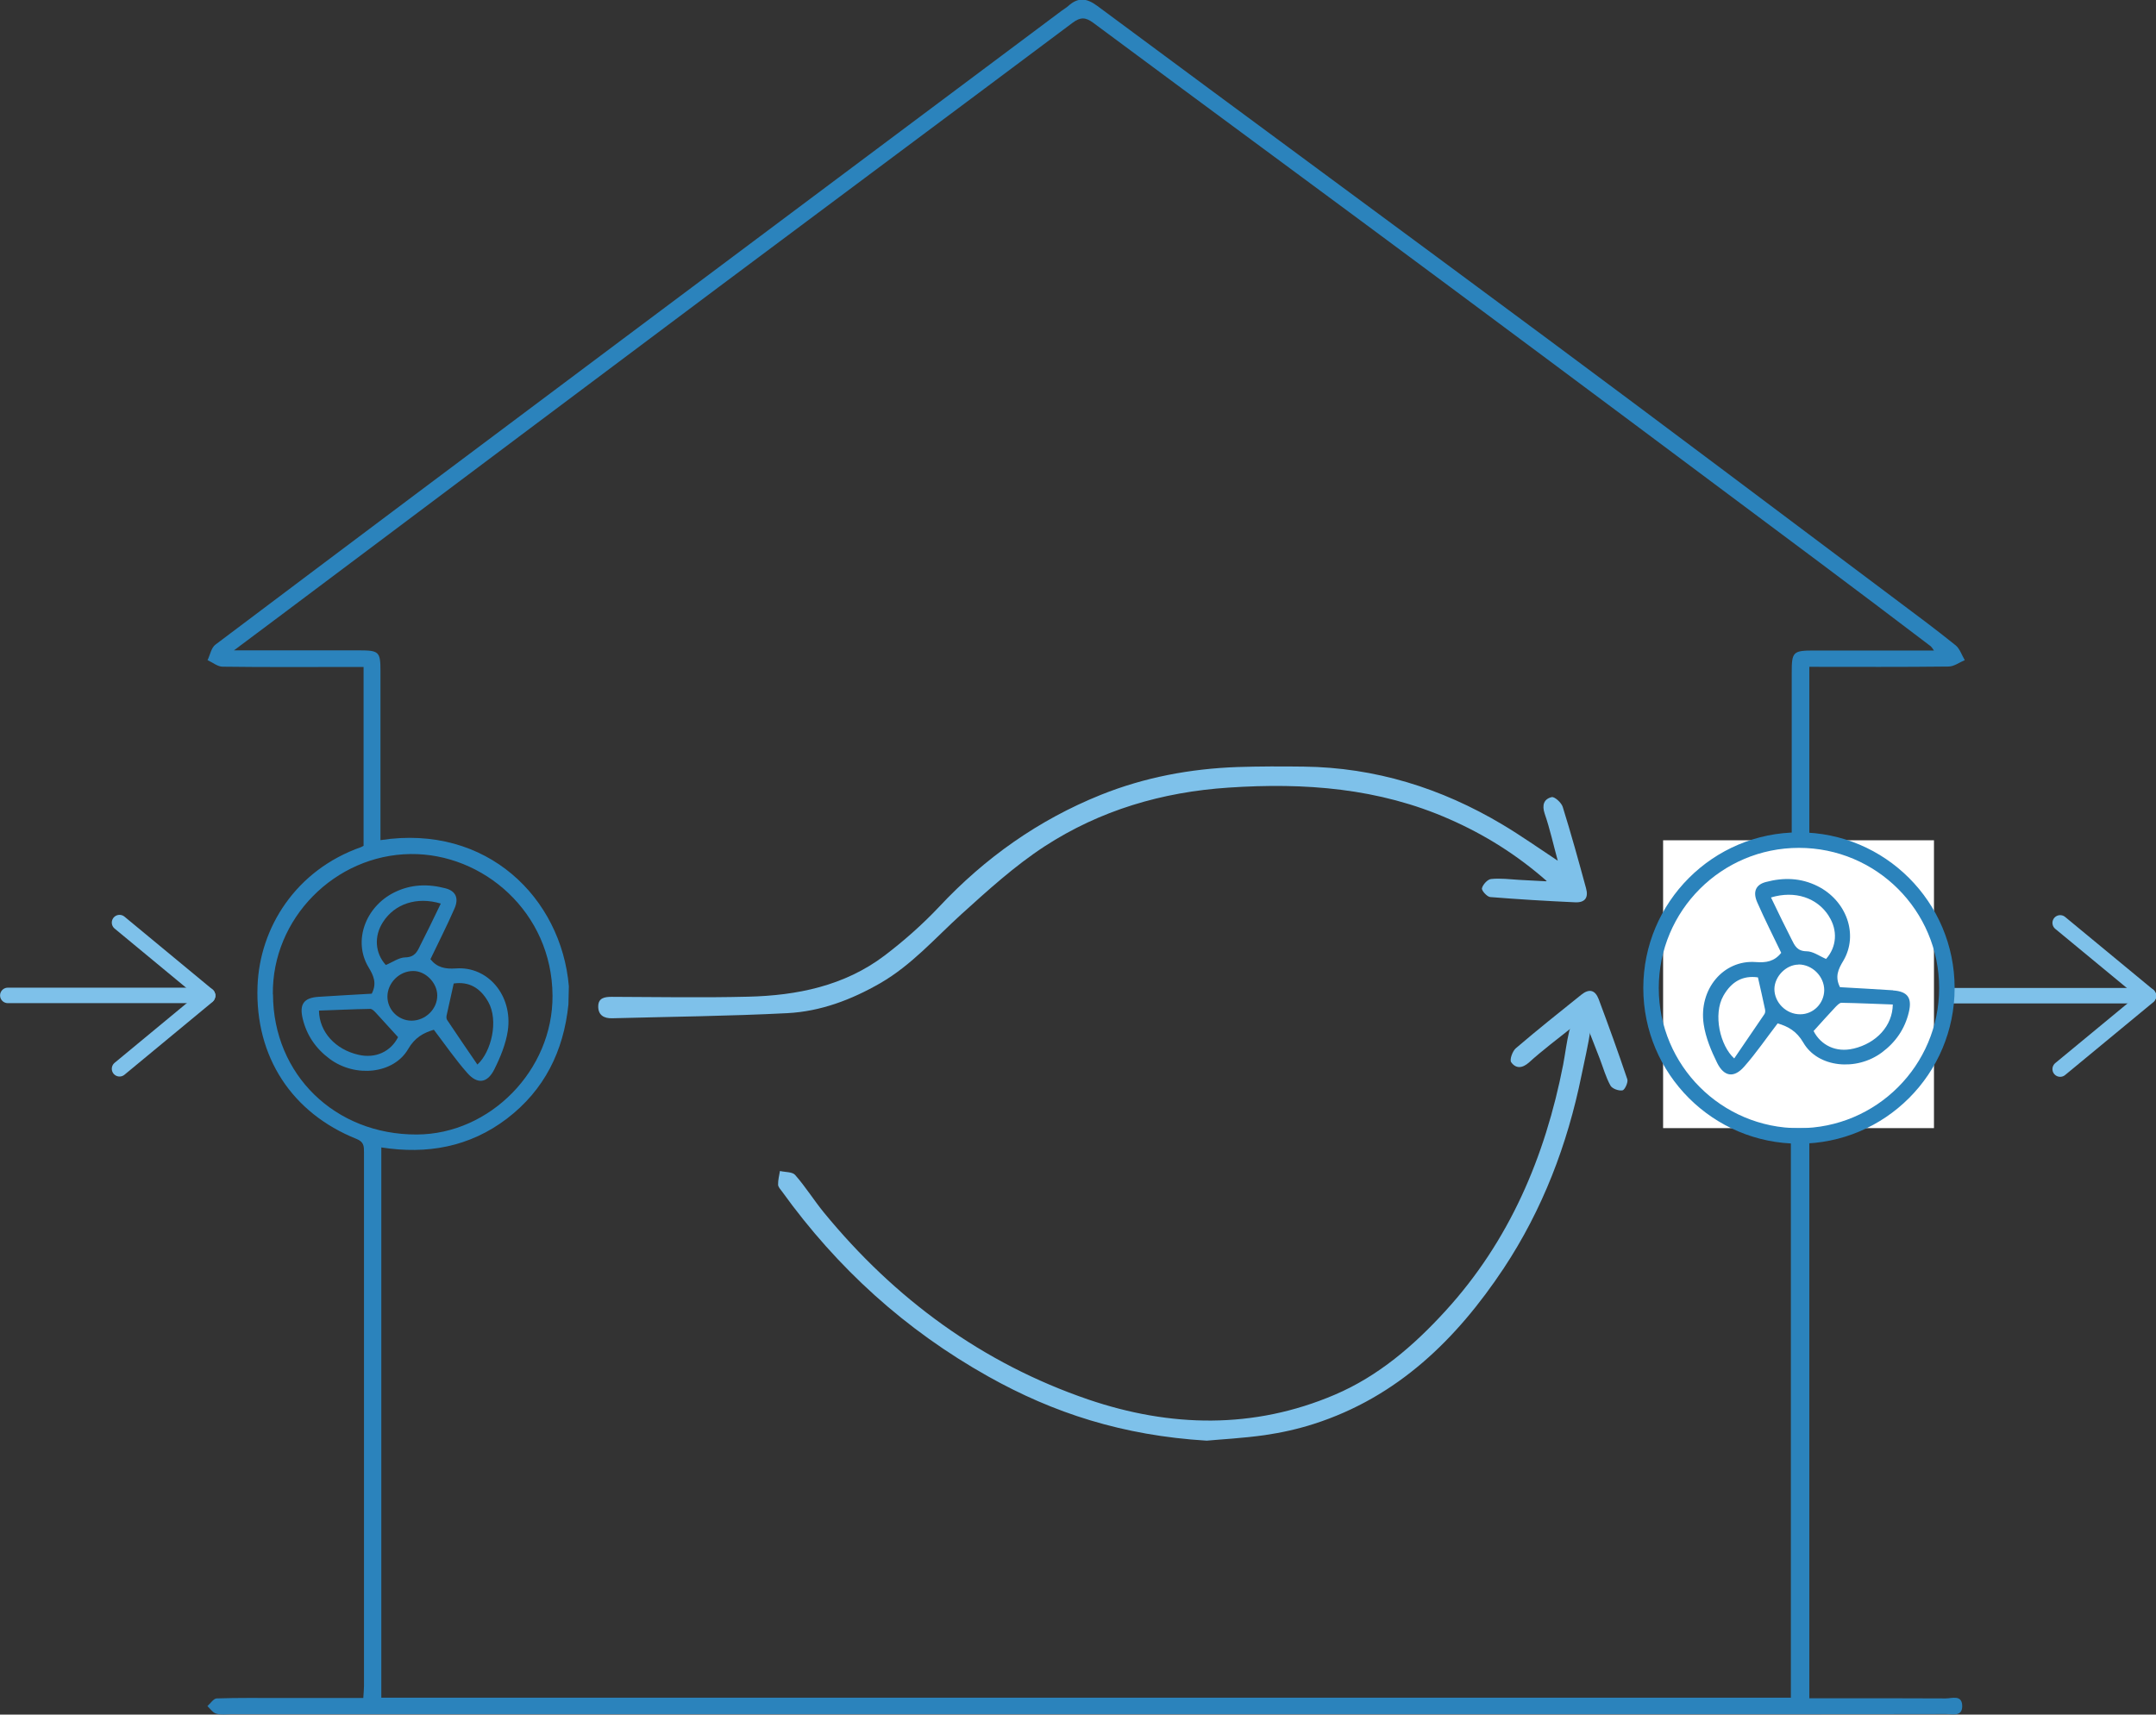 <?xml version="1.0" encoding="UTF-8"?>
<svg id="_レイヤー_2" data-name="レイヤー 2" xmlns="http://www.w3.org/2000/svg" viewBox="0 0 151.87 120.8">
  <rect x="0" y="0" width="151.87" height="120.8" fill="#333333" stroke="none"/>
  <defs>
    <style>
      .cls-1 {
        stroke: #2b83bc;
      }

      .cls-1, .cls-2 {
        fill: none;
        stroke-miterlimit: 10;
        stroke-width: 1.09px;
      }

      .cls-3 {
        fill: #fff;
      }

      .cls-4 {
        fill: #7ec1ea;
      }

      .cls-5 {
        fill: #2b83bc;
      }

      .cls-2 {
        stroke: #7ec1ea;
        stroke-linecap: round;
      }
    </style>
  </defs>
  <g id="_レイヤー_1-2" data-name="レイヤー 1">
    <path class="cls-5" d="M127.44,119.65h.85c2.92,0,5.85-.01,8.77.01.43,0,1.14-.28,1.16.52.01.79-.67.58-1.13.58-4.12.01-8.24.01-12.36.01-36.14,0-72.29,0-108.43,0-.36,0-.74.06-1.08-.04-.23-.07-.41-.34-.61-.53.22-.19.43-.53.65-.54,1.5-.05,3.01-.03,4.51-.03h5.82c.02-.32.05-.59.05-.85,0-12.53,0-25.06,0-37.59,0-.43,0-.74-.53-.95-4.54-1.82-7.15-5.77-6.97-10.76.15-4.14,2.71-8.19,7.3-9.8.05-.02.09-.05.17-.09v-12.6h-1.08c-2.95,0-5.9.02-8.85-.02-.35,0-.7-.3-1.06-.46.18-.37.26-.87.55-1.09,9.36-7.05,18.74-14.08,28.12-21.1,10.49-7.86,20.99-15.7,31.49-23.56.16-.12.33-.21.47-.34.69-.62,1.28-.57,2.05,0,10.59,7.86,21.22,15.67,31.81,23.53,8.14,6.04,16.23,12.14,24.34,18.22,1.44,1.08,2.9,2.16,4.3,3.29.3.24.44.7.65,1.05-.38.16-.75.44-1.13.45-3.25.04-6.51.02-9.82.02v72.64ZM40.04,70.77c-.34,3.3-1.7,6.03-4.33,8.04-2.64,2.01-5.64,2.53-8.85,2.03v38.77h99.29v-42.19c-1.96,0-3.85,0-5.74,0-1.06,0-1.06,0-1.06-1.08,0-4.71,0-9.41,0-14.12,0-2.17-.29-2.02,2-2.02,1.6,0,3.21,0,4.86,0v-1.01c0-3.93,0-7.85,0-11.78,0-1.5.08-1.58,1.62-1.58h8.4c-.13-.18-.17-.25-.23-.3-2.61-1.98-5.22-3.96-7.85-5.92-8.65-6.46-17.3-12.93-25.97-19.37-8.38-6.23-16.79-12.41-25.18-18.64-.53-.39-.89-.41-1.44,0-8.29,6.21-16.6,12.39-24.89,18.59-9.32,6.97-18.62,13.96-27.93,20.94-2.03,1.53-4.07,3.05-6.26,4.69h8.83c1.38,0,1.49.1,1.49,1.44v11.93c7.53-1.16,12.74,4.11,13.27,10.29M19.23,70.06c.02,5.65,4.37,9.89,10.13,9.87,5.16-.02,9.59-4.53,9.56-9.78-.03-5.9-4.91-10.04-10-9.98-5.32.06-9.77,4.54-9.7,9.89M126.15,73.11h-5.72v3.25h5.72v-3.25ZM126.19,61.45h-5.71v2.71h5.71v-2.71ZM126.19,69.24h-5.78v2.61h5.78v-2.61ZM126.15,65.41h-5.69v2.61h5.69v-2.61Z"/>
    <path class="cls-5" d="M26.19,70c.37-.73.13-1.26-.24-1.87-1.09-1.83-.22-4.23,1.81-5.25,1.18-.59,2.4-.62,3.64-.29.7.19.94.69.61,1.43-.53,1.21-1.13,2.39-1.69,3.56.47.59,1.04.7,1.79.65,2.27-.17,4.02,1.92,3.66,4.39-.14.93-.52,1.86-.95,2.72-.49.98-1.19,1.07-1.9.26-.84-.95-1.56-2-2.36-3.05-.74.22-1.34.55-1.81,1.36-1.02,1.76-3.73,2.03-5.53.69-.97-.72-1.62-1.66-1.9-2.84-.24-1.01.08-1.46,1.11-1.53,1.24-.08,2.49-.15,3.74-.22M28.04,73.07c-.58-.63-1.06-1.17-1.55-1.7-.11-.12-.27-.29-.41-.29-1.21.02-2.41.08-3.61.12.02,1.51,1.16,2.74,2.77,3.11,1.22.29,2.29-.23,2.8-1.24M27.17,67.99c.47-.19.92-.53,1.38-.54.65-.01.84-.39,1.05-.84.22-.45.45-.89.67-1.34.26-.53.52-1.06.78-1.61-1.69-.51-3.25.02-4.07,1.3-.65,1-.56,2.19.19,3.02M33.63,75c.98-.89,1.51-3.1.76-4.42-.57-1-1.37-1.44-2.43-1.29-.17.77-.34,1.51-.5,2.25-.02.1-.02.23.03.31.7,1.05,1.41,2.09,2.13,3.14M27.29,70.21c0,.93.76,1.69,1.69,1.7.99,0,1.83-.82,1.82-1.78,0-.89-.83-1.73-1.7-1.72-.97,0-1.81.84-1.81,1.81"/>
    <path class="cls-4" d="M108.95,62.07c-2.09-1.84-4.37-3.27-6.86-4.36-4.97-2.19-10.19-2.58-15.55-2.22-4.69.31-9.05,1.6-12.96,4.14-2.1,1.37-3.99,3.09-5.86,4.78-1.85,1.68-3.49,3.57-5.7,4.85-2.05,1.18-4.22,2-6.56,2.12-4.11.21-8.22.25-12.33.36-.6.02-1-.23-.99-.85.01-.59.46-.66.95-.66,3.2.01,6.4.07,9.6-.01,3.45-.08,6.79-.76,9.61-2.89,1.37-1.04,2.67-2.19,3.85-3.44,3.24-3.46,7-6.12,11.39-7.89,3.09-1.24,6.31-1.84,9.62-1.96,1.56-.05,3.12-.05,4.67-.03,5.04.06,9.69,1.51,14,4.08,1.31.78,2.55,1.66,3.9,2.55-.31-1.13-.55-2.24-.92-3.31-.21-.62-.05-1.04.49-1.17.2-.05.69.39.78.69.59,1.89,1.12,3.81,1.64,5.72.19.67-.07,1.03-.76,1-2-.09-3.99-.21-5.99-.37-.22-.02-.62-.46-.58-.62.06-.26.4-.63.64-.65.66-.07,1.33.02,2,.06.62.03,1.25.07,1.87.1"/>
    <path class="cls-4" d="M110.74,77.05c.2-1.51-.27-3.07,0-4.67-.92.73-2.19,1.7-3.02,2.46-.49.44-.94.46-1.27,0-.13-.17.09-.79.33-.99,1.51-1.29,3.06-2.53,4.61-3.77.55-.44.97-.34,1.22.31.7,1.87,1.38,3.75,2.02,5.65.07.21-.18.75-.34.78-.27.05-.73-.12-.85-.34-.32-.58-.5-1.23-.74-1.86-.22-.59-.72-1.83-.94-2.41"/>
    <path class="cls-4" d="M111.1,71.71c-.28.16-.47.59-.56.93-.19.78-.28,1.58-.43,2.37-1.27,6.5-3.79,12.43-8.3,17.36-2.22,2.43-4.71,4.58-7.78,5.89-5.73,2.45-11.61,2.3-17.37.34-7.46-2.55-13.63-7.08-18.63-13.18-.7-.86-1.29-1.81-2.02-2.64-.2-.23-.71-.19-1.07-.28-.05.32-.14.64-.13.96,0,.17.17.34.28.49,3.89,5.4,8.68,9.75,14.51,13.02,4.61,2.59,9.49,4.17,15.4,4.53.95-.09,2.53-.17,4.09-.39,1.17-.17,2.34-.43,3.46-.79,5.89-1.89,10.05-5.96,13.37-10.96,2.74-4.14,4.49-8.72,5.48-13.59.22-1.08.48-2.16.64-3.25.1-.7-.39-1.12-.93-.81"/>
    <rect class="cls-3" x="117.15" y="59.2" width="19.08" height="20.28"/>
    <g>
      <line class="cls-2" x1=".55" y1="70.13" x2="14.62" y2="70.13"/>
      <line class="cls-2" x1="14.62" y1="70.13" x2="8.42" y2="65"/>
      <line class="cls-2" x1="8.42" y1="75.3" x2="14.62" y2="70.17"/>
    </g>
    <g>
      <line class="cls-2" x1="137.25" y1="70.15" x2="151.33" y2="70.15"/>
      <line class="cls-2" x1="151.33" y1="70.15" x2="145.12" y2="65.02"/>
      <line class="cls-2" x1="145.12" y1="75.32" x2="151.33" y2="70.19"/>
    </g>
    <g>
      <path class="cls-5" d="M133.35,69.78c1.03.07,1.35.53,1.11,1.53-.28,1.18-.93,2.12-1.9,2.84-1.8,1.34-4.51,1.07-5.53-.69-.47-.81-1.07-1.14-1.81-1.36-.8,1.04-1.52,2.1-2.36,3.05-.71.81-1.41.72-1.9-.26-.42-.85-.81-1.78-.95-2.72-.37-2.47,1.39-4.56,3.66-4.39.76.06,1.32-.05,1.8-.65-.56-1.17-1.16-2.35-1.69-3.56-.33-.75-.09-1.25.61-1.43,1.24-.33,2.46-.3,3.64.29,2.04,1.02,2.9,3.41,1.82,5.25-.37.61-.61,1.14-.24,1.87,1.25.07,2.5.14,3.74.22M130.56,73.88c1.61-.38,2.75-1.6,2.77-3.11-1.2-.04-2.41-.1-3.62-.12-.13,0-.29.17-.41.29-.5.53-.98,1.07-1.55,1.7.52,1.01,1.59,1.53,2.8,1.24M128.82,64.53c-.82-1.28-2.38-1.81-4.07-1.3.27.55.52,1.08.78,1.61.22.45.45.89.67,1.34.22.45.4.83,1.05.84.46,0,.91.34,1.38.54.75-.84.84-2.02.19-3.02M124.3,71.42c.05-.08.05-.21.03-.31-.16-.74-.32-1.48-.5-2.25-1.06-.15-1.86.29-2.43,1.29-.75,1.32-.23,3.53.76,4.42.72-1.06,1.43-2.1,2.14-3.14M126.69,67.96c-.87,0-1.69.83-1.7,1.72,0,.96.84,1.79,1.82,1.78.93,0,1.68-.77,1.69-1.7,0-.97-.84-1.81-1.81-1.81"/>
      <circle class="cls-1" cx="126.72" cy="69.61" r="10.42"/>
    </g>
  </g>
</svg>